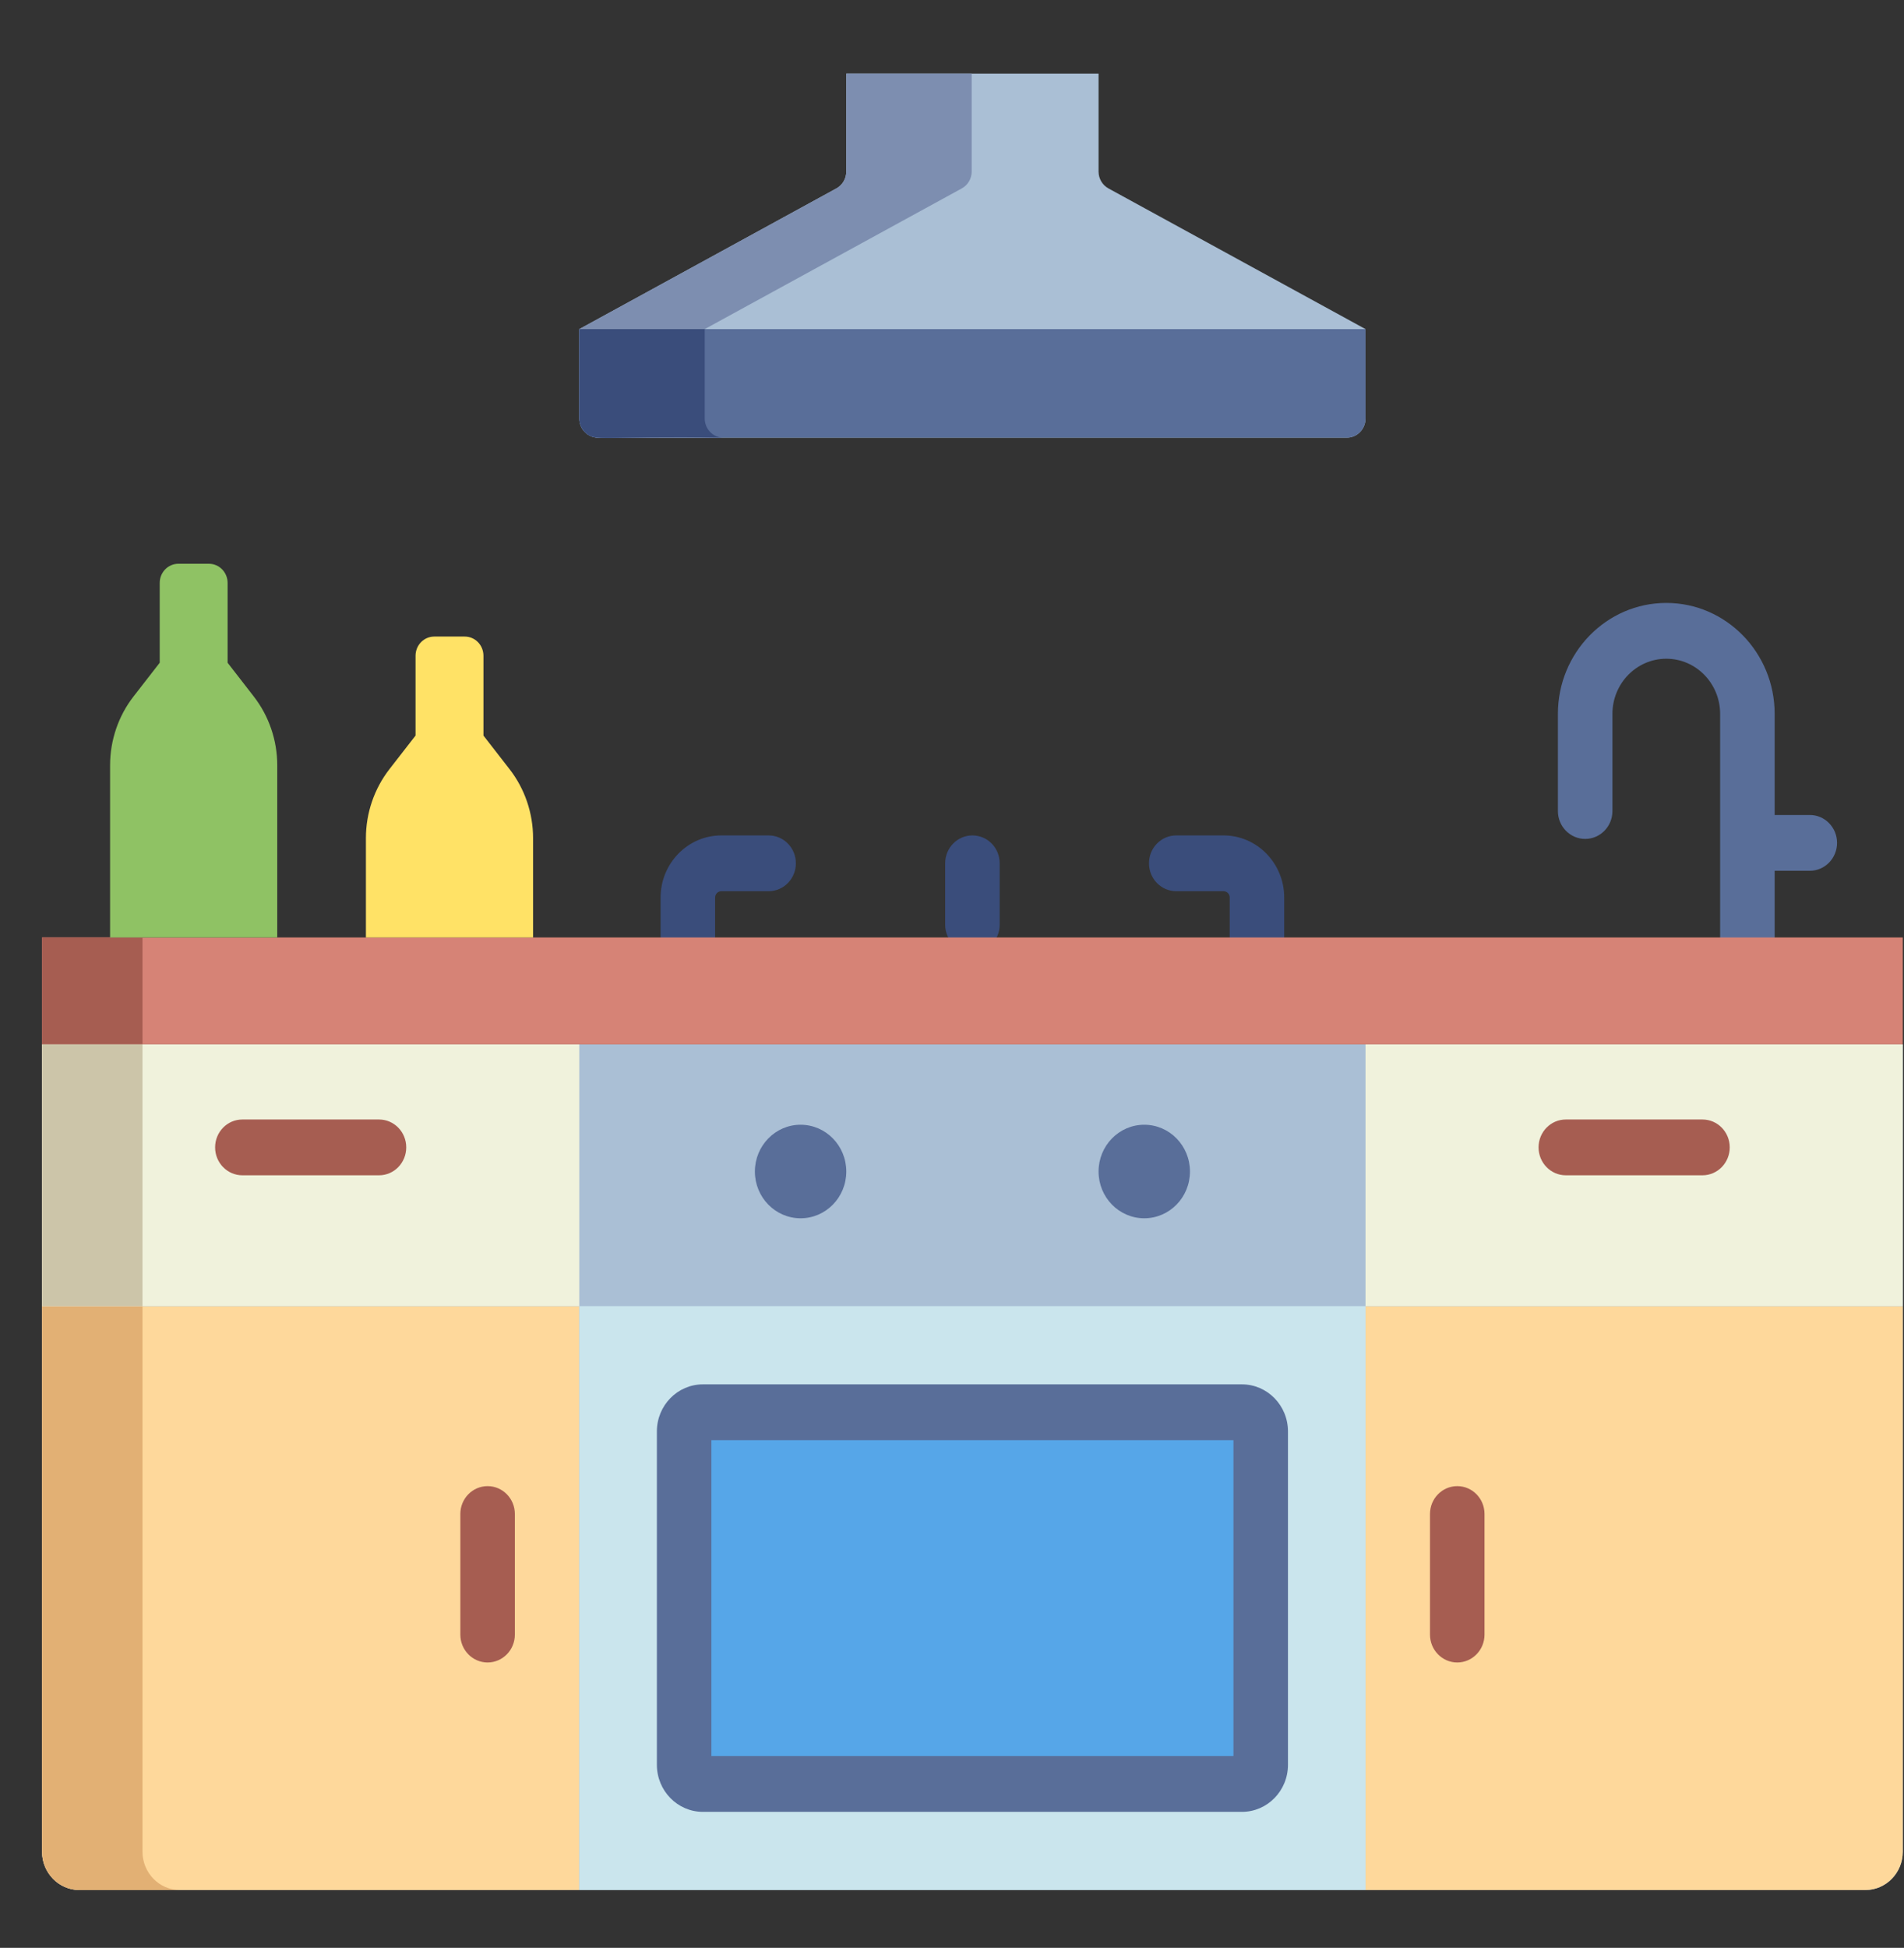 <svg xmlns="http://www.w3.org/2000/svg" width="44" height="45" viewBox="0 0 44 45" fill="none"><rect x="0" y="0" width="44" height="45" fill="#333333" stroke="none"/><g clip-path="url(#clip0_39_422)"><path d="M38.507 13.929C39.888 13.929 41.011 15.078 41.011 16.492V18.828H41.824C42.171 18.828 42.453 19.116 42.453 19.472C42.453 19.828 42.171 20.117 41.824 20.117H41.011V21.658C41.011 22.014 40.729 22.303 40.381 22.303C40.034 22.303 39.751 22.014 39.751 21.658V16.492C39.751 15.789 39.193 15.218 38.507 15.218C37.821 15.218 37.262 15.789 37.262 16.492V18.737C37.262 19.093 36.98 19.381 36.632 19.381C36.285 19.381 36.002 19.093 36.002 18.737V16.492C36.002 15.078 37.126 13.929 38.507 13.929Z" fill="#596E99"></path><path d="M22.472 22.005C22.82 22.005 23.102 21.717 23.102 21.361V19.944C23.102 19.588 22.82 19.3 22.472 19.3C22.124 19.3 21.842 19.588 21.842 19.944V21.361C21.842 21.717 22.124 22.005 22.472 22.005Z" fill="#3A4D7B"></path><path d="M15.896 22.303C16.244 22.303 16.526 22.014 16.526 21.658V20.735C16.526 20.654 16.59 20.589 16.669 20.589H17.762C18.11 20.589 18.392 20.3 18.392 19.944C18.392 19.588 18.11 19.3 17.762 19.3H16.669C15.896 19.3 15.266 19.944 15.266 20.735V21.658C15.266 22.014 15.548 22.303 15.896 22.303Z" fill="#3A4D7B"></path><path d="M29.048 22.303C29.395 22.303 29.677 22.014 29.677 21.658V20.735C29.677 19.944 29.048 19.3 28.275 19.3H27.182C26.834 19.3 26.552 19.588 26.552 19.944C26.552 20.3 26.834 20.589 27.182 20.589H28.275C28.353 20.589 28.418 20.654 28.418 20.735V21.658C28.418 22.014 28.7 22.303 29.048 22.303Z" fill="#3A4D7B"></path><path d="M43.972 21.658H0.972V24.129H43.972V21.658Z" fill="#D68376"></path><path d="M3.293 21.658H0.972V24.129H3.293V21.658Z" fill="#A65D51"></path><path d="M43.972 24.129V42.779C43.972 43.268 43.584 43.664 43.107 43.664H1.837C1.359 43.664 0.972 43.268 0.972 42.779V24.129H43.972Z" fill="#AABFD5"></path><path d="M13.387 30.175H0.972V42.779C0.972 43.268 1.359 43.664 1.837 43.664H13.387V30.175Z" fill="#FED89B"></path><path d="M3.293 24.129V42.779C3.293 43.268 3.681 43.664 4.158 43.664H1.837C1.359 43.664 0.972 43.268 0.972 42.779V24.129H3.293Z" fill="#E2B074"></path><path d="M43.972 30.175H31.556V43.664H43.107C43.584 43.664 43.972 43.268 43.972 42.779V30.175Z" fill="#FED89B"></path><path d="M31.556 30.175H13.388V43.664H31.556V30.175Z" fill="#CAE5ED"></path><path d="M13.387 24.129H0.972V30.175H13.387V24.129Z" fill="#F0F2DC"></path><path d="M3.293 24.129H0.972V30.175H3.293V24.129Z" fill="#CCC5A9"></path><path d="M43.972 24.129H31.556V30.175H43.972V24.129Z" fill="#F0F2DC"></path><path d="M25.387 27.065C25.387 27.662 25.86 28.145 26.443 28.145C27.026 28.145 27.499 27.662 27.499 27.065C27.499 26.468 27.026 25.984 26.443 25.984C25.86 25.984 25.387 26.468 25.387 27.065Z" fill="#596E99"></path><path d="M17.445 27.065C17.445 27.662 17.918 28.145 18.501 28.145C19.084 28.145 19.557 27.662 19.557 27.065C19.557 26.468 19.084 25.984 18.501 25.984C17.918 25.984 17.445 26.468 17.445 27.065Z" fill="#596E99"></path><path d="M3.691 15.311V13.467C3.691 13.222 3.884 13.024 4.123 13.024H4.827C5.066 13.024 5.26 13.222 5.26 13.467V15.311L5.862 16.087C6.215 16.54 6.407 17.102 6.407 17.681V21.658H2.544V17.681C2.544 17.102 2.735 16.54 3.088 16.087L3.691 15.311Z" fill="#8FC264"></path><path d="M9.603 16.993V15.149C9.603 14.904 9.797 14.706 10.036 14.706H10.74C10.979 14.706 11.172 14.904 11.172 15.149V16.993L11.775 17.769C12.127 18.222 12.319 18.784 12.319 19.363V21.659H8.456V19.363C8.456 18.784 8.648 18.222 9 17.769L9.603 16.993Z" fill="#FFE266"></path><path d="M19.557 3.963V1.701H25.387V3.963C25.387 4.126 25.475 4.276 25.616 4.353L31.556 7.603V9.668C31.556 9.913 31.363 10.111 31.124 10.111H13.82C13.581 10.111 13.388 9.913 13.388 9.668V7.603L19.328 4.353C19.469 4.276 19.557 4.126 19.557 3.963Z" fill="#AABFD5"></path><path d="M19.328 4.353C19.469 4.276 19.557 4.126 19.557 3.963V1.701H22.455V3.963C22.455 4.126 22.367 4.276 22.226 4.353L16.286 7.603V9.668C16.286 9.913 16.479 10.111 16.718 10.111H13.82C13.581 10.111 13.387 9.913 13.387 9.668V7.603L19.328 4.353Z" fill="#7D8EB0"></path><path d="M31.124 10.111H13.82C13.581 10.111 13.388 9.913 13.388 9.668V7.603H31.556V9.668C31.556 9.913 31.363 10.111 31.124 10.111Z" fill="#596E99"></path><path d="M16.286 9.668C16.286 9.913 16.479 10.111 16.718 10.111C13.872 10.063 13.76 10.216 13.525 9.991C13.44 9.91 13.387 9.788 13.387 9.668V7.603H16.286V9.668Z" fill="#3A4D7B"></path><path d="M5.601 27.152H8.759C9.107 27.152 9.388 26.863 9.388 26.507C9.388 26.151 9.107 25.863 8.759 25.863H5.601C5.253 25.863 4.971 26.151 4.971 26.507C4.971 26.863 5.253 27.152 5.601 27.152Z" fill="#A65D51"></path><path d="M36.185 27.152H39.343C39.691 27.152 39.973 26.863 39.973 26.507C39.973 26.151 39.691 25.863 39.343 25.863H36.185C35.837 25.863 35.555 26.151 35.555 26.507C35.555 26.863 35.837 27.152 36.185 27.152Z" fill="#A65D51"></path><path d="M11.268 38.407C11.616 38.407 11.898 38.118 11.898 37.763V34.977C11.898 34.621 11.616 34.333 11.268 34.333C10.92 34.333 10.638 34.621 10.638 34.977V37.763C10.638 38.118 10.92 38.407 11.268 38.407Z" fill="#A65D51"></path><path d="M33.676 38.407C34.024 38.407 34.306 38.118 34.306 37.763V34.977C34.306 34.621 34.024 34.333 33.676 34.333C33.328 34.333 33.046 34.621 33.046 34.977V37.763C33.046 38.118 33.328 38.407 33.676 38.407Z" fill="#A65D51"></path><path d="M29.134 40.771V33.069C29.134 32.824 28.941 32.626 28.701 32.626H16.243C16.004 32.626 15.81 32.824 15.81 33.069V40.771C15.81 41.015 16.004 41.214 16.243 41.214H28.701C28.941 41.214 29.134 41.015 29.134 40.771Z" fill="#56A6E8"></path><path d="M16.243 41.858H28.701C29.287 41.858 29.764 41.371 29.764 40.771V33.069C29.764 32.469 29.287 31.982 28.701 31.982H16.243C15.657 31.982 15.18 32.469 15.18 33.069V40.771C15.18 41.371 15.657 41.858 16.243 41.858ZM28.504 40.569H16.44V33.271H28.504V40.569Z" fill="#596E99"></path></g><defs><clipPath id="clip0_39_422"><rect width="43" height="44" fill="white" transform="matrix(-1 0 0 1 43.972 0.669)"></rect></clipPath></defs></svg>